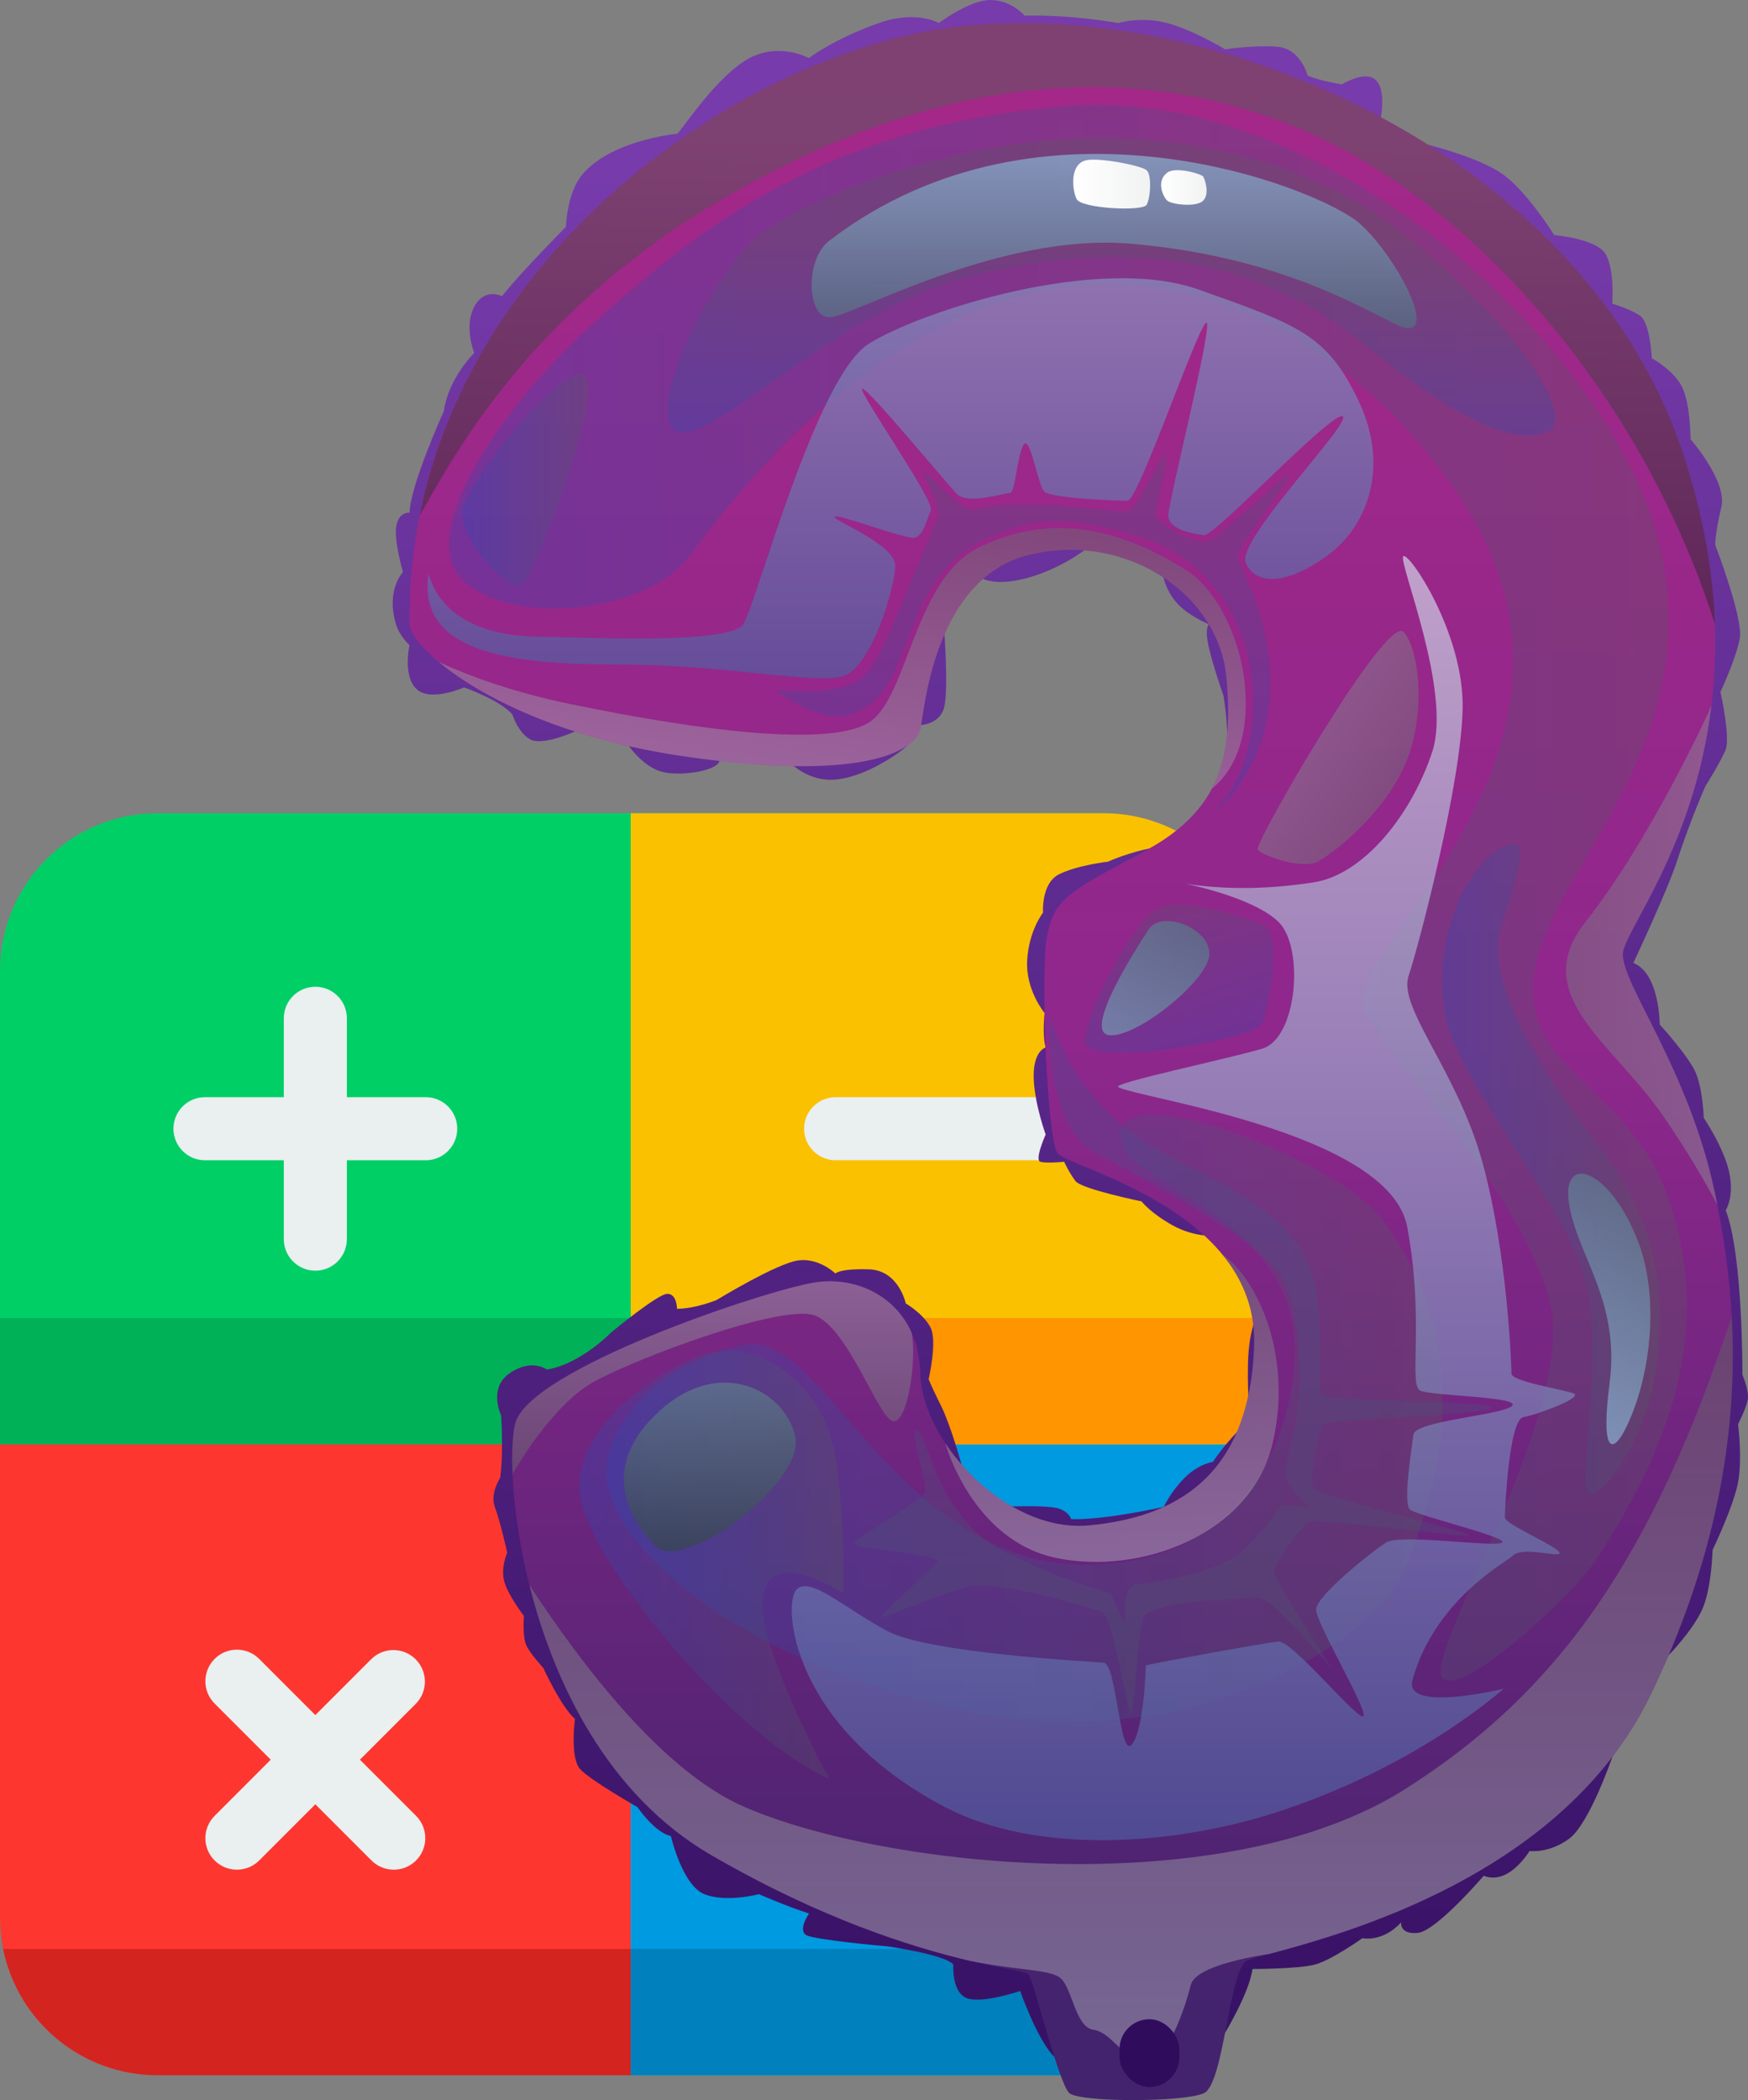 <?xml version="1.0" encoding="UTF-8"?>
<svg xmlns="http://www.w3.org/2000/svg" version="1.1" xmlns:xlink="http://www.w3.org/1999/xlink" viewBox="0 0 515.53 619.06">
  <rect x="0" y="0" width="515.53" height="619.06" fill="#808080" stroke="none"/>
  <!-- Generator: Adobe Illustrator 29.7.1, SVG Export Plug-In . SVG Version: 2.1.1 Build 8)  -->
  <defs>
    <style>
      .st0 {
        fill: #009ae0;
      }

      .st1 {
        fill: url(#Gradient_193);
      }

      .st1, .st2, .st3, .st4, .st5, .st6, .st7, .st8, .st9, .st10, .st11, .st12, .st13, .st14, .st15, .st16 {
        mix-blend-mode: color-dodge;
      }

      .st1, .st4, .st5, .st7, .st8, .st9, .st10, .st11, .st12 {
        opacity: .3;
      }

      .st17 {
        fill: url(#Gradient_33);
      }

      .st18 {
        fill: #fac100;
      }

      .st19 {
        fill: url(#Gradient_301);
      }

      .st19, .st20 {
        mix-blend-mode: multiply;
        opacity: .7;
      }

      .st2 {
        fill: url(#Gradient_93);
      }

      .st2, .st3, .st6, .st13, .st14, .st15, .st16 {
        opacity: .5;
      }

      .st3 {
        fill: url(#Gradient_28);
      }

      .st21 {
        fill: #ff9500;
      }

      .st22 {
        fill: #00b157;
      }

      .st4 {
        fill: url(#Gradient_196);
      }

      .st5 {
        fill: url(#Gradient_198);
      }

      .st6 {
        fill: url(#Gradient_9);
      }

      .st7 {
        fill: url(#Gradient_197);
      }

      .st8 {
        fill: url(#Gradient_194);
      }

      .st23 {
        fill: #0081bd;
      }

      .st9 {
        fill: url(#Gradient_195);
      }

      .st24 {
        fill: url(#Gradient_143);
      }

      .st24, .st25, .st26, .st27 {
        mix-blend-mode: screen;
        opacity: .8;
      }

      .st10 {
        fill: url(#Gradient_192);
      }

      .st28 {
        isolation: isolate;
      }

      .st25 {
        fill: url(#Gradient_142);
      }

      .st29 {
        fill: #d3241f;
      }

      .st30 {
        fill: #00cf66;
      }

      .st31 {
        fill: #eaeff0;
      }

      .st11 {
        fill: url(#Gradient_19);
      }

      .st26 {
        fill: url(#Gradient_14);
      }

      .st12 {
        fill: url(#Gradient_191);
      }

      .st32 {
        fill: url(#Gradient_34);
      }

      .st33 {
        fill: #fd3730;
      }

      .st13 {
        fill: url(#Gradient_91);
      }

      .st34 {
        fill: url(#Gradient_341);
      }

      .st14 {
        fill: url(#Gradient_92);
      }

      .st15 {
        fill: url(#Gradient_95);
      }

      .st16 {
        fill: url(#Gradient_94);
      }

      .st35 {
        fill: url(#Gradient1);
      }

      .st27 {
        fill: url(#Gradient_141);
      }

      .st36 {
        fill: url(#Gradient);
      }

      .st20 {
        fill: url(#Gradient_30);
      }
    </style>
    <linearGradient id="Gradient_34" data-name="Gradient 34" x1="315.68" y1="50.11" x2="315.68" y2="670.16" gradientUnits="userSpaceOnUse">
      <stop offset="0" stop-color="#773bab"/>
      <stop offset="1" stop-color="#2f0c5c"/>
    </linearGradient>
    <linearGradient id="Gradient_33" data-name="Gradient 33" x1="315.91" y1="595.52" x2="315.91" y2="-3.43" gradientUnits="userSpaceOnUse">
      <stop offset="0" stop-color="#43236d"/>
      <stop offset=".48" stop-color="#8f278c"/>
      <stop offset="1" stop-color="#a62888"/>
    </linearGradient>
    <linearGradient id="Gradient_19" data-name="Gradient 19" x1="132.52" y1="263.17" x2="497.49" y2="263.17" gradientUnits="userSpaceOnUse">
      <stop offset="0" stop-color="#244bbc"/>
      <stop offset="1" stop-color="#58595b"/>
    </linearGradient>
    <linearGradient id="Gradient_191" data-name="Gradient 19" x1="178.77" y1="418.14" x2="425.47" y2="418.14" xlink:href="#Gradient_19"/>
    <linearGradient id="Gradient_28" data-name="Gradient 28" x1="313.05" y1="284.42" x2="316.56" y2="43.91" gradientUnits="userSpaceOnUse">
      <stop offset="0" stop-color="#000"/>
      <stop offset="1" stop-color="#58595b"/>
    </linearGradient>
    <linearGradient id="Gradient_9" data-name="Gradient 9" x1="333.59" y1="597.69" x2="333.59" y2="373.52" gradientUnits="userSpaceOnUse">
      <stop offset="0" stop-color="#aba8b7"/>
      <stop offset="1" stop-color="#58595b"/>
    </linearGradient>
    <linearGradient id="Gradient_91" data-name="Gradient 9" x1="210.19" y1="360.93" x2="210.19" y2="452.03" xlink:href="#Gradient_9"/>
    <linearGradient id="Gradient_92" data-name="Gradient 9" x1="329.24" y1="457.82" x2="325.27" y2="334.67" xlink:href="#Gradient_9"/>
    <linearGradient id="Gradient_30" data-name="Gradient 30" x1="349.03" y1="651.39" x2="349.03" y2="33.66" gradientUnits="userSpaceOnUse">
      <stop offset="0" stop-color="#2b398d"/>
      <stop offset=".03" stop-color="#303d8f"/>
      <stop offset="1" stop-color="#fff"/>
    </linearGradient>
    <linearGradient id="Gradient_192" data-name="Gradient 19" x1="170.87" y1="461.27" x2="248.76" y2="461.27" xlink:href="#Gradient_19"/>
    <linearGradient id="Gradient_14" data-name="Gradient 14" x1="209.35" y1="528.28" x2="209.35" y2="309.46" gradientUnits="userSpaceOnUse">
      <stop offset="0" stop-color="#000"/>
      <stop offset=".19" stop-color="#202830"/>
      <stop offset="1" stop-color="#acd3ff"/>
    </linearGradient>
    <linearGradient id="Gradient_93" data-name="Gradient 9" x1="243.72" y1="239.59" x2="258.51" y2="124.39" xlink:href="#Gradient_9"/>
    <linearGradient id="Gradient_94" data-name="Gradient 9" x1="576.4" y1="281.5" x2="384.64" y2="281.5" xlink:href="#Gradient_9"/>
    <linearGradient id="Gradient_301" data-name="Gradient 30" x1="265.57" y1="284.79" x2="265.57" y2="-163.55" xlink:href="#Gradient_30"/>
    <linearGradient id="Gradient_193" data-name="Gradient 19" x1="136.26" y1="141.53" x2="173.48" y2="141.53" xlink:href="#Gradient_19"/>
    <linearGradient id="Gradient_194" data-name="Gradient 19" x1="327.81" y1="133.74" x2="327.81" y2="70.22" xlink:href="#Gradient_19"/>
    <linearGradient id="Gradient_141" data-name="Gradient 14" x1="328.59" y1="185.79" x2="328.59" y2="8.31" xlink:href="#Gradient_14"/>
    <linearGradient id="Gradient" x1="342.44" y1="55.27" x2="355.86" y2="55.27" gradientUnits="userSpaceOnUse">
      <stop offset="0" stop-color="#fff"/>
      <stop offset="1" stop-color="#f1f2f2"/>
    </linearGradient>
    <linearGradient id="Gradient1" data-name="Gradient" x1="316.5" y1="54.26" x2="339.19" y2="54.26" xlink:href="#Gradient"/>
    <linearGradient id="Gradient_95" data-name="Gradient 9" x1="343.39" y1="185.71" x2="441.47" y2="251.09" xlink:href="#Gradient_9"/>
    <linearGradient id="Gradient_195" data-name="Gradient 19" x1="355.81" y1="320.6" x2="337.9" y2="258.32" xlink:href="#Gradient_19"/>
    <linearGradient id="Gradient_142" data-name="Gradient 14" x1="429.16" y1="135.11" x2="283.6" y2="390.43" xlink:href="#Gradient_14"/>
    <linearGradient id="Gradient_196" data-name="Gradient 19" x1="425.32" y1="344.45" x2="489.61" y2="344.45" xlink:href="#Gradient_19"/>
    <linearGradient id="Gradient_143" data-name="Gradient 14" x1="568.31" y1="214.44" x2="422.75" y2="469.76" xlink:href="#Gradient_14"/>
    <linearGradient id="Gradient_197" data-name="Gradient 19" x1="335.98" y1="104.64" x2="349.99" y2="574.79" xlink:href="#Gradient_19"/>
    <linearGradient id="Gradient_198" data-name="Gradient 19" x1="304.48" y1="253.51" x2="304.48" y2="91.59" xlink:href="#Gradient_19"/>
    <linearGradient id="Gradient_341" data-name="Gradient 34" x1="336.69" y1="584.43" x2="337.93" y2="595.62" xlink:href="#Gradient_34"/>
  </defs>
  <g class="st28">
    <g id="Layer_1">
      <g>
        <g id="_31_-_40">
          <g id="Math">
            <rect class="st30" y="239.73" width="372" height="372" rx="46.5" ry="46.5"/>
            <path class="st33" d="M186,425.74v186H46.5c-25.68,0-46.5-20.82-46.5-46.5v-139.5h186Z"/>
            <path class="st0" d="M372,425.74v139.5c0,25.68-20.82,46.5-46.5,46.5h-139.5v-186h186Z"/>
            <path class="st18" d="M372,286.23v139.5h-186v-186h139.5c25.68,0,46.5,20.82,46.5,46.5Z"/>
            <path class="st22" d="M0,388.53h186v37.2H0v-37.2Z"/>
            <path class="st29" d="M46.5,611.74h139.5v-37.2H.93c4.42,21.65,23.47,37.2,45.57,37.2Z"/>
            <path class="st23" d="M371.07,574.54h-185.07v37.2h139.5c22.1,0,41.15-15.55,45.57-37.2Z"/>
            <path class="st21" d="M186,388.53h186v37.2h-186v-37.2Z"/>
            <g>
              <path class="st31" d="M125.55,323.43h-23.25v-23.25c0-5.14-4.16-9.3-9.3-9.3s-9.3,4.16-9.3,9.3v23.25h-23.25c-5.14,0-9.3,4.16-9.3,9.3s4.16,9.3,9.3,9.3h23.25v23.25c0,5.14,4.16,9.3,9.3,9.3s9.3-4.16,9.3-9.3v-23.25h23.25c5.14,0,9.3-4.16,9.3-9.3s-4.16-9.3-9.3-9.3Z"/>
              <path class="st31" d="M122.59,489.14c-3.63-3.63-9.52-3.63-13.15,0l-16.44,16.44-16.44-16.44c-3.57-3.69-9.46-3.8-13.15-.23-3.69,3.57-3.8,9.46-.23,13.15.07.08.15.15.23.23l16.44,16.44-16.44,16.44c-3.69,3.57-3.8,9.46-.23,13.15,3.57,3.69,9.46,3.8,13.15.23.08-.07.15-.15.23-.23l16.44-16.44,16.44,16.44c3.57,3.69,9.46,3.8,13.15.23,3.69-3.57,3.8-9.46.23-13.15-.07-.08-.15-.15-.23-.23l-16.44-16.44,16.44-16.44c3.63-3.63,3.63-9.52,0-13.15h0Z"/>
              <path class="st31" d="M246.45,342.03h65.1c5.14,0,9.3-4.16,9.3-9.3s-4.16-9.3-9.3-9.3h-65.1c-5.14,0-9.3,4.16-9.3,9.3s4.16,9.3,9.3,9.3Z"/>
              <path class="st31" d="M311.55,490.84h-65.1c-5.14,0-9.3,4.16-9.3,9.3s4.16,9.3,9.3,9.3h65.1c5.14,0,9.3-4.16,9.3-9.3s-4.16-9.3-9.3-9.3Z"/>
              <path class="st31" d="M311.55,528.04h-65.1c-5.14,0-9.3,4.16-9.3,9.3s4.16,9.3,9.3,9.3h65.1c5.14,0,9.3-4.16,9.3-9.3s-4.16-9.3-9.3-9.3Z"/>
            </g>
          </g>
        </g>
        <g>
          <g>
            <path class="st32" d="M171.66,51.54c-4.52,5.55-4.75,15.35-4.75,15.35,0,0-12.65,12.65-18.88,20.43,0,0-5.06-2.72-8.17,3.11-3.11,5.84,0,13.62,0,13.62,0,0-7.63,7.45-8.95,17.12,0,0-9.76,21.41-10.14,29.97,0,0-3.1-.39-3.88,3.89-.78,4.28,1.95,13.62,1.95,13.62,0,0-5.06,5.19-2.09,15.27,1.08,3.65,4.02,6.26,4.02,6.26,0,0-2.06,9.08,2.09,12.97,4.15,3.89,14.01-.52,14.01-.52,0,0,10.9,3.89,14.27,8.04,0,0,1.56,5.19,5.19,7.27s13.22-2.31,13.22-2.31c0,0,14.16.44,15.97,4.34,0,0,3.76,5.5,8.95,7.32,5.19,1.82,16.94.14,17.72-2.97,0,0,5.91-2.36,10.83-1.96,8.08.65,10.12,2.59,10.12,2.59,0,0,4.28,4.44,10.74,4.88,7.52.52,16.24-4.88,16.24-4.88,0,0,10.59-5.45,11.51-11.23,0,0,5.09-.19,6.65-4.6,1.56-4.41.26-22.17.26-22.17,0,0,2.27-13.58,11.39-16.33,0,0,4.57,2.56,14.95-.81,10.38-3.37,16.99-9.21,16.99-9.21,0,0,4.93,0,10.12,2.34,5.19,2.34,11.15,7.28,11.15,7.28,0,0,.79,4.14,4.16,7.77,3.37,3.63,9.24,6.08,9.24,6.08,0,0-1.4.92,0,6.89s4.26,14.01,4.26,14.01c0,0,2.59,13.75,0,23.09-2.59,9.34-12.04,16.83-21.79,22.05,0,0-6.49,1.3-12.2,3.89,0,0-9.15,1.04-14.53,3.76-5.26,2.67-4.67,11.29-4.67,11.29,0,0-4.15,5.19-4.67,14.01-.52,8.82,5.13,15.55,5.13,15.55,0,0-.73,6.56.31,10.19,0,0-3.95.99-3.49,9.68.39,7.39,3.5,15.96,3.5,15.96,0,0-3.37,7.52-1.56,8.04,1.82.52,7.01,0,7.01,0,0,0,1.55,3.37,3.37,5.71,1.82,2.34,19.46,5.97,19.46,5.97,0,0,2.59,3.37,9.08,7.01,6.49,3.63,12.45,3.11,12.45,3.11,0,0,10.64,10.38,13.23,22.05,0,0-3.14,4.61-3.37,15.57-.24,10.96.78,16.35.78,16.35,0,0-6.09,5.24-11.16,12.71,0,0-4.15.52-8.3,4.67-4.15,4.15-6.14,8.56-6.14,8.56,0,0-17.31,3.95-27.33,3.63,0,0-.52-2.08-3.63-3.11s-13.73-.62-13.73-.62c0,0-10.45-2.6-14.97-12.41,0,0-3.22-11.62-6.07-17.33-2.85-5.71-3.63-7.78-3.63-7.78,0,0,2.66-11.33.52-15.31-2.22-4.13-7.26-7.01-7.26-7.01,0,0-2.06-9.81-10.88-10.07-8.82-.26-9.88,1.25-9.88,1.25,0,0-4.67-4.67-10.9-3.89s-24.13,11.68-24.13,11.68c0,0-6.23,2.59-11.68,2.59,0,0,0-4.41-2.85-4.41s-16.61,11.42-16.61,11.42c0,0-9.08,9.34-18.94,10.9,0,0-4.41-3.37-10.9,1.04-6.49,4.41-2.59,12.45-2.59,12.45,0,0,.78,10.38-.26,18.42,0,0-3.11,4.66-1.56,8.69s3.63,13.37,3.63,13.37c0,0-2.08,4.67-.78,8.82,1.3,4.15,5.71,9.86,5.71,9.86,0,0-.52,6.23.78,8.82,1.3,2.59,4.93,6.49,4.93,6.49,0,0,5.16,11.33,9.34,15.05,0,0-1.56,11.47,1.56,14.82,3.11,3.35,16.87,11.16,16.87,11.16,0,0,5.05,7.5,9.86,8.54,0,0,3.37,14.53,9.86,17.12,6.49,2.59,16.09,0,16.09,0,0,0,8.3,3.63,14.79,5.71,0,0-3.63,5.22-.52,6.5,3.11,1.28,22.05,3.1,22.83,3.1s18.16,2.59,20.24,5.45c0,0-.52,8.04,3.89,9.86,4.41,1.82,15.83-2.08,15.83-2.08,0,0,5.14,14.66,10.09,19.4,4.96,4.73,50.36-7.1,50.36-7.1,0,0,7.27-12.04,8.05-18.78,0,0,13.49,0,18.42-1.3,4.93-1.3,14.01-7.78,14.01-7.78,0,0,6.05,1.3,11.42-4.67,0,0-.52,3.63,4.93,3.11,5.45-.52,19.46-16.87,19.46-16.87,0,0,2.85,1.56,6.75-.52,3.89-2.08,6.75-6.75,6.75-6.75,0,0,5.71.78,11.68-3.63s12.74-24.12,12.74-24.12c0,0,11.99-24.66,16.62-29.98,0,0,6.96-7.13,9.82-13.36,2.85-6.23,3.11-17.64,3.11-17.64,0,0,6.23-12.97,7.52-19.98,1.3-7.01,0-17.12,0-17.12,0,0,2.34-4.54,2.85-7.14s-1.56-7.39-1.56-7.39c0,0,.16-35.47-4.93-48.52,0,0,2.59-3.89,1.04-11.16-1.56-7.27-7.52-16.09-7.52-16.09,0,0-.26-8.3-2.34-13.23-2.08-4.93-10.64-14.27-10.64-14.27,0,0,0-15.05-7.78-18.16,0,0,10.01-21.31,12.71-29.58,4.33-13.21,8.56-22.57,8.56-22.57,0,0,4.34-6.91,5.89-10.54,1.56-3.63-1.48-17.22-1.48-17.22,0,0,4.67-9.86,5.71-15.83,1.04-5.97-7.26-27.5-7.26-27.5,0,0,0-3.63,1.82-11.16,1.82-7.52-9.08-19.98-9.08-19.98,0,0,0-9.86-2.34-15.05-2.34-5.19-9.08-8.82-9.08-8.82,0,0-.52-10.38-3.37-12.45s-8.3-3.63-8.3-3.63c0,0,.78-10.38-2.08-14.79-2.85-4.41-15.05-5.45-15.05-5.45,0,0-8.24-13.23-15.5-18.16-7.26-4.93-21.63-8.43-21.63-8.43,0,0-10.02-.39-14.17-7.14,0,0,2.51-11.05-2.74-12.8-3.31-1.1-8.54,2.1-8.54,2.1,0,0-5.06-.63-10.12-2.53,0,0-2.01-8.04-9.02-8.56-7.01-.52-15.31.78-15.31.78,0,0-9.34-5.68-17.12-7.75-7.78-2.08-14.4,0-14.4,0,0,0-13.88-2.56-27.63-2.17,0,0-3.87-4.62-10.1-4.62s-15.2,6.79-15.2,6.79c0,0-6.62-3.92-17.71,0-13.4,4.74-20.63,10.33-20.63,10.33,0,0-9.47-5.3-19.07.92-9.6,6.23-19.07,21.41-19.85,21.41s-19.85,2.14-27.95,12.09Z"/>
            <path class="st17" d="M120.8,183.93c.1,7.09,26.85,31.43,82.12,39.22,55.27,7.78,67.33-3.11,68.5-8.17,1.17-5.06,3.89-44.37,31.91-51.37,28.02-7.01,56.04,10.9,58.38,36.2s-3.11,40.09-25.3,51.76c-22.18,11.68-25.69,14.01-27.63,24.52-1.95,10.51,0,59.55,3.11,63.83s59.16,16.74,57.99,56.43c-1.17,39.7-24.13,50.98-48.65,53.32-24.52,2.34-49.43-24.93-49.82-44.77-.39-19.84-16.35-29.18-31.14-26.84-14.79,2.34-84.46,25.69-88.35,41.64-3.89,15.96,3.5,95.74,57.99,127.27,54.49,31.53,91.85,33.08,93.41,35.03,1.56,1.95,8.95,32.3,12.07,35.03s33.86,2.72,39.7,0c5.84-2.72,7.39-35.81,12.45-38.92,5.06-3.11,89.26-16.14,119.35-78.64,30.1-62.51,26.47-112.84,18.68-148.65-7.78-35.81-26.98-60.2-26.98-69.54s46.9-60.12,17.64-147.9C464.59,38.41,341.09-7.47,266.36,10.69,198.03,27.3,119.5,93.86,120.8,183.93Z"/>
            <path class="st11" d="M203.31,163.92c-12.99,17.55-53.63,20.63-67.05,6.82-13.42-13.81,11.56-50.93,38.77-75.37,27.21-24.44,66.33-58.93,141.48-64.22,75.15-5.3,159.73,72.13,173.11,130.25,13.38,58.12-31.49,94.42-36.9,124.18s27.82,34.18,39.31,67.61c11.49,33.42,5.17,66.51-21.72,107.24-6.17,9.34-39.53,40.66-44.98,34.12-5.45-6.54,38.38-77.56,32.15-108.69-6.23-31.14-46.37-71.9-55.15-87.46-8.77-15.57,65.55-67.49,37.59-134.47-21.5-51.52-125.16-150.55-236.6,0Z"/>
            <path class="st12" d="M220.43,396.34c-25.21,4.15-42.3,24.41-41.64,38.16,1.08,22.66,43.06,58.09,110.92,70.69,61.49,11.41,114.71-20.46,124.15-41.91,26.04-59.16,1.15-94.08-6.23-103.92-13.01-17.34-82.64-44.69-76.67-22.18,3.08,11.63,46.13,21.02,50.6,55.14,2.41,18.46-7.01,68.94-61.49,68.94s-77.58-68.55-99.63-64.92Z"/>
            <path class="st3" d="M505.75,183.95s0,0,0-.02c-22.46-70.28-72.28-122.47-115.87-143.05-34.75-16.41-96.12-30.54-179.67,19.49-56.74,33.98-78.62,78.34-86.44,91.6,14.82-73.64,82.63-126.69,142.61-141.27,74.73-18.16,198.23,27.72,229.88,122.68,6.17,18.52,8.95,35.39,9.5,50.57Z"/>
            <path class="st6" d="M486.9,499.46c-25.76,53.5-91.15,70.75-112.63,76.56h0s-.02,0-.04,0c-1.13.16-21.5,3.02-23.02,9.08-1.56,6.23-7.01,23.65-14.01,22.33s-9.34-8.32-14.79-9.1c-5.45-.78-6.23-13.23-10.12-15.57-3.88-2.33-13.09-1.96-26.65-4.83-16.31-3.88-42.9-12-75.71-30.97-30.89-17.86-46.64-51.24-53.79-79.71,16.17,24.72,39.84,55.25,63.52,65.46,42.03,18.14,141.67,28.26,194.6-5.22,46.07-29.13,73.26-69.06,96.47-139.4,1.67,30.79-3.03,68.16-23.83,111.35Z"/>
            <path class="st13" d="M263.25,418.92c-4.28-1.17-13.23-27.63-22.96-31.14-9.73-3.5-52.15,12.45-65,19.46-12.64,6.9-23.77,26.64-24.11,27.26-.3-6.66.04-11.84.76-14.81,3.89-15.96,73.56-39.31,88.35-41.64,11.35-1.79,23.39,3.29,28.55,14.73v.02h0c1.68,8.52-1.32,27.29-5.6,26.12Z"/>
            <path class="st14" d="M375.34,425.4c-6.23,26.86-38.92,39.05-63.83,33.86-24.91-5.18-32.74-33.86-32.74-33.86,9.26,13.97,25.95,25.83,42.47,24.26,24.52-2.34,47.48-13.62,48.65-53.32.31-10.7-3.52-19.4-9.35-26.51,9.53,6.47,21.02,28.74,14.8,55.57Z"/>
            <path class="st20" d="M329.8,320.45c5.13,3.21,80.05,13.23,85.23,41.26,5.19,28.02.26,46.7,3.89,48.26,3.63,1.56,30.1,1.75,26.98,4.51-3.11,2.76-28.54,4.31-29.06,8.46-.52,4.15-3.11,20.21-1.04,22.04,2.08,1.83,29.19,8.19,27.24,9.74s-29.97-2.72-34.25,0-20.63,15.73-20.63,19.74,14.4,28.14,14.01,31.25c-.39,3.11-20.99-22.18-25.09-21.8s-32.67,5.57-39.13,7.01c0,0-.52,19.07-4.15,23.35-3.63,4.28-4.41-23.74-8.3-24.13-3.89-.39-51.37-2.72-63.83-9.34-12.45-6.62-22.96-16.5-26.85-12.14s-1.75,40.18,43.94,64.06c26.51,13.85,66.21,11.52,96.81,1.79,42.52-13.52,67.86-36.7,67.86-36.7,0,0-29.6,7.24-26.85-2.61,6.62-23.74,27.86-34.88,29.57-36.58,3.12-3.11,15.57,1.17,13.63-1.17-1.95-2.34-15.96-8.17-15.96-10.12s1.17-28.8,5.45-29.58,17.9-5.84,14.79-7.01-18.29-3.5-18.29-5.84-1.17-35.42-8.56-62.27c-7.39-26.85-24.91-45.54-21.8-54.88,3.11-9.34,15.57-56.82,15.96-79.01.39-22.18-15.96-46.31-17.51-44.76-1.56,1.56,14.4,39.7,8.56,57.6-5.84,17.9-19.85,36.2-35.03,38.53-15.18,2.34-27.47,1.95-37.87.39,0,0,19.99,3.89,27.57,11.29,7.58,7.39,5.63,34.25-4.88,37.36-10.51,3.11-44.29,10.12-42.42,11.29Z"/>
            <path class="st10" d="M206.68,399.59c-15.36,5.7-39.7,23.61-35.29,43.07,4.41,19.46,43.85,68.24,73.17,81.73,0,0-20.76-38.4-19.72-52.41,1.04-14.01,16.09-7.27,23.87-2.34,0,0,.78-32.43-4.15-47.48-4.93-15.05-21.8-28.54-37.88-22.57Z"/>
            <path class="st26" d="M194.49,415.93c-17.52,16-9.6,31.14-1.3,39.7,8.3,8.56,44.29-18.68,41.35-32.17-2.95-13.49-22.15-23.87-40.05-7.52Z"/>
            <path class="st2" d="M357.42,232.48c4.57-8.64,5.54-19.16,4.3-32.68-2.34-25.3-30.36-43.2-58.38-36.2-28.02,7.01-30.75,46.31-31.91,51.37-1.17,5.06-13.23,15.96-68.5,8.17-37.25-5.25-61.55-18.02-73.46-27.97,9.04,4.17,21.9,8.91,38.82,12.4,37.75,7.78,76.28,12.78,87.96,5.42,11.68-7.36,13.23-42.39,32.69-51.73,19.46-9.34,39.17-6.83,60.6,6.62,17.51,10.99,25.77,50.19,7.89,64.6Z"/>
            <path class="st16" d="M506.47,355.06c-3.74-6.95-9.05-16.07-15.93-26.05-15.05-21.8-39.98-35.72-22.96-57.21,19.15-24.17,36.69-62.44,37.18-63.87-5.08,42.18-26.15,67.07-26.15,73.34,0,9.34,19.2,33.73,26.98,69.53.3,1.39.6,2.81.89,4.25Z"/>
            <path class="st19" d="M126.25,170.22c.61-5.37-.94,17.51,33.86,17.51,9.35,0,55.27,2.55,59.16-3.78,3.89-6.34,21.41-72.89,36.97-82.62,15.57-9.73,67.72-26.47,97.3-15.96,29.58,10.51,37.75,13.23,47.09,32.69,9.34,19.46,2.72,37.22-9.34,45.85-12.07,8.63-20.9,8.63-23.88,2.02-2.98-6.62,31.66-41.64,28.55-43.2-3.11-1.56-37.75,35.42-40.87,35.03s-10.51-1.56-10.51-5.84,14.4-60.96,10.9-56.56c-3.5,4.4-19.85,52.28-22.96,52.28s-22.57-.78-24.52-2.72-4.28-17.51-6.23-13.62-2.34,14.01-3.89,14.01-12.45,3.5-15.57.39-26.47-31.53-28.02-31.14c-1.56.39,21.41,33.08,20.24,35.81-1.17,2.72-2.2,7.78-4.99,8.17-2.79.39-23.03-7.39-23.42-6.23s17.9,8.17,17.9,14.4-7.04,30.36-15.58,32.69c-8.55,2.34-34.62-3.5-66.15-3.5s-58.54-3.5-56.04-25.69Z"/>
            <path class="st1" d="M171.4,110.28c-8.88,0-33.47,32.3-35.03,40.09-1.56,7.78,13.62,24.52,17.51,22.18,3.89-2.34,26.47-62.27,17.51-62.27Z"/>
            <path class="st8" d="M223.29,69.7c-12.36,10.11-32.95,49.92-24.39,56.93,8.56,7.01,46.57-34.29,85.1-44.6,40.94-10.95,83.41-9.11,118.19,19.3,27.8,22.71,43.98,29.89,54.1,26.04,10.12-3.85-12.18-35.24-44.76-60.28-24.83-19.09-65.74-30.14-106.44-25.28-42.24,5.04-73.23,20.89-81.8,27.9Z"/>
            <path class="st27" d="M244.56,70.97c-7.22,5.52-6.62,22.57,0,22.57s49.95-25.17,89.26-21.67c39.3,3.5,62.09,15.7,77.26,23.49,15.18,7.78,1.47-19.19-10.06-29.46-11.53-10.26-93.41-43.2-156.46,5.06Z"/>
            <path class="st36" d="M344.2,50.93c-3.3,2.54-1.17,7.01,0,8.17,1.17,1.17,8.76,2.14,10.7,0,1.95-2.14.39-6.23,0-7.01s-8.17-3.11-10.7-1.17Z"/>
            <path class="st35" d="M320.17,47.28c-4.75,1.25-3.99,8.71-2.63,11.44,1.36,2.72,19.46,3.7,20.63,1.66,1.17-2.04,1.56-8.81,0-10.2s-14.3-3.87-18-2.9Z"/>
            <path class="st15" d="M414,186.31c4.8,5.56,6.75,25.43,0,39.96s-21.02,25.43-25.43,27.76c-4.41,2.34-16.61-1.82-17.64-3.63s38.14-69.8,43.07-64.09Z"/>
            <path class="st9" d="M340.05,268.56c-7.43,6.36-19.98,30.36-19.98,38.4s50.6-.26,52.41-5.71c1.82-5.45,5.97-25.69,0-28.54-5.97-2.85-26.48-9.25-32.43-4.15Z"/>
            <path class="st25" d="M338.75,274.01c-3.67,5.6-19.46,30.1-11.68,31.14,7.78,1.04,29.06-15.9,29.58-23.65s-13.94-13.53-17.9-7.49Z"/>
            <path class="st4" d="M443.32,249.62c-13.56,7-22.83,35.38-15.31,55.57,7.52,20.19,35.03,52.96,39.7,72.51,4.67,19.55-.78,51.73,0,60.29.78,8.56,16.35-8.82,20.5-32.95,4.15-24.13-.78-46.96-15.83-66.16-15.05-19.2-35.29-48.52-29.58-65.9,5.71-17.38,8.56-27.5.52-23.35Z"/>
            <path class="st24" d="M462.78,355.06c2.49,15.22,15.05,28.44,11.94,52.57-3.11,24.13,2.08,21.49,7.27,7.5,5.19-13.99,6.85-33.88,1.27-48.76-8.23-21.93-23.02-26.91-20.47-11.32Z"/>
            <path class="st7" d="M309.43,298.4c1.82,7.78,10.12,28.8,32.95,41,22.83,12.19,43.33,20.76,45.93,42.03,2.59,21.28-.52,28.54,2.08,30.1,2.59,1.56,53.28,1.51,49.3,3.61s-48.52,3.4-49.56,4.69c-1.04,1.3-4.15,16.09-2.85,18.68,1.3,2.59,46.96,13.23,45.67,14.01-1.3.78-44.63-5.19-46.96-3.89-2.34,1.3-10.14,12.71-10.39,14.53-.25,1.82,16.1,26.72,16.88,28.28s-16.87-20.76-21.54-20.5-31.91,1.04-33.73,5.97c-1.82,4.93-2.54,28.02-3.61,28.28-1.06.26-5.32-29.32-8.64-30.1s-30.82-9.86-40.16-7.27c-9.34,2.59-25.17,9.86-24.91,8.82.26-1.04,15.05-14.27,16.61-16.21,1.56-1.95-23.09-4.02-24.65-5.06-1.56-1.04,19.46-12.44,20.76-15.17,1.3-2.73-5.19-19.34-2.08-18.56,3.11.78,5.45,25.32,25.43,35.62,19.98,10.3,31.3,11.34,31.99,13.16.7,1.82,3.81,9.34,3.81,7.26s-.52-10.12,3.37-10.64c3.89-.52,23.35-2.7,31.14-9.78,7.78-7.08,11.16-13.57,12.19-13.57s8.82.78,7.27,0-6.75-6.2-6.75-9.2,3.63-13.12,4.15-23.63c.52-10.51.16-26.6-6.02-35.94-6.18-9.34-38.12-26.46-53.92-35.03-15.8-8.57-13.75-41.51-13.75-41.51Z"/>
            <path class="st5" d="M358.47,238.72c-1.99,2.07,18.94-11.94,15.83-43.59-1.78-18.08-9.34-28.68-9.34-31.21s17.01-24.58,15.12-24.06-21.35,19.72-24.46,19.98c-3.11.26-14.57-5.45-14.81-7.78s5.21-20.5,2.36-17.38-8.04,15.83-10.9,16.09c-2.85.26-31.48-4.16-45.15-.52-3.89,1.04-14.53-12.97-14.53-10.64s5.68,9.7,3.63,14.01c-2.59,5.45-12.19,29.84-16.61,38.66-4.41,8.82-8.04,12.45-30.88,11.16,0,0,12.63,10.01,21.8,7.27,20.76-6.23,12.81-39.6,40.85-52.1,11.64-5.19,19.91-7.63,43.48-.83,38.66,11.16,42.81,60.97,23.61,80.95Z"/>
          </g>
          <rect class="st34" x="330.18" y="595.24" width="17.64" height="19.98" rx="8.82" ry="8.82"/>
        </g>
      </g>
    </g>
  </g>
</svg>